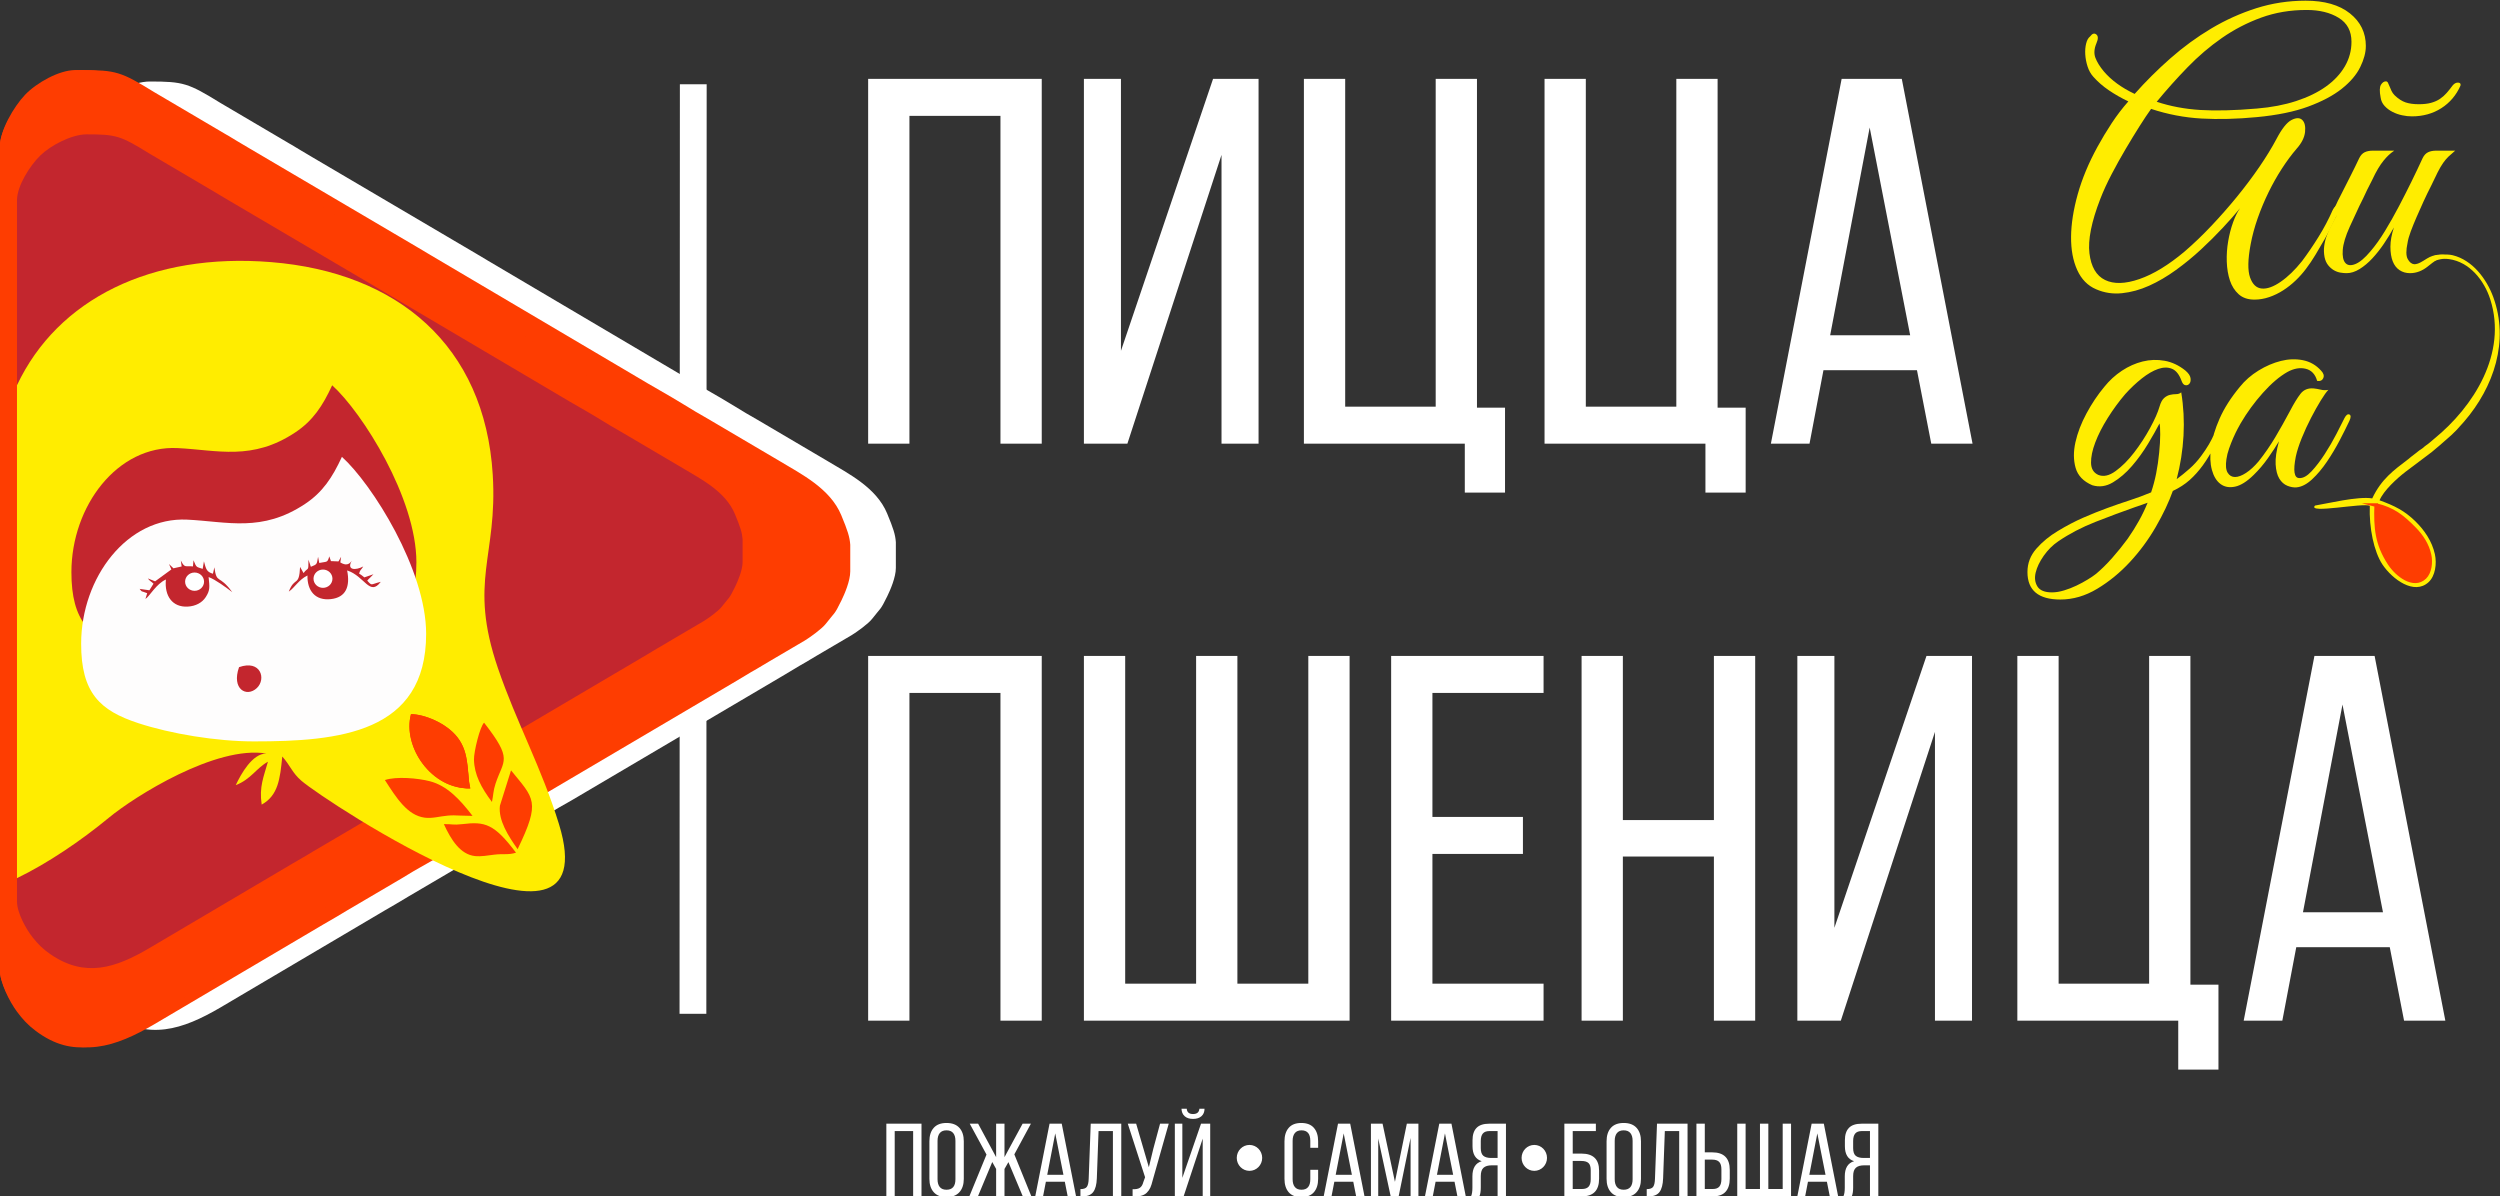<?xml version="1.0" encoding="UTF-8"?> <svg xmlns="http://www.w3.org/2000/svg" xmlns:xlink="http://www.w3.org/1999/xlink" xmlns:xodm="http://www.corel.com/coreldraw/odm/2003" xml:space="preserve" width="140mm" height="67mm" version="1.1" style="shape-rendering:geometricPrecision; text-rendering:geometricPrecision; image-rendering:optimizeQuality; fill-rule:evenodd; clip-rule:evenodd" viewBox="0 0 14000 6700"><rect x="0" y="0" width="14000" height="6700" fill="#333333" stroke="none"/> <defs> <style type="text/css"> .str0 {stroke:white;stroke-width:150;stroke-miterlimit:22.926} .str2 {stroke:#FE3D01;stroke-width:20;stroke-miterlimit:22.926} .str1 {stroke:white;stroke-width:20;stroke-miterlimit:22.926} .fil1 {fill:none} .fil5 {fill:#FFED00} .fil9 {fill:#FFED00} .fil4 {fill:#C3262E} .fil3 {fill:#FE3D01} .fil10 {fill:#FE3D01} .fil6 {fill:#FEFDFD} .fil2 {fill:white} .fil0 {fill:white} .fil7 {fill:#FFED00;fill-rule:nonzero} .fil8 {fill:white;fill-rule:nonzero} </style> </defs> <g id="Слой_x0020_1">  <path class="fil0" d="M4963.54 6699.73l0 -407.02 196.86 0 0 407.02 -46.82 0 0 -365.74 -103.23 0 0 365.74 -46.81 0zm241.07 -98.17l0 -210.39c0,-31.98 8.1,-57.08 24.31,-75.3 16.2,-18.12 40.01,-27.23 71.42,-27.23 31.71,0 55.81,9.11 72.22,27.23 16.51,18.22 24.71,43.32 24.71,75.3l0 210.39c0,31.59 -8.2,56.6 -24.71,74.82 -16.41,18.31 -40.51,27.42 -72.22,27.42 -31.21,0 -55.02,-9.11 -71.32,-27.42 -16.31,-18.22 -24.41,-43.23 -24.41,-74.82zm45.62 2.23c0,18.9 4.2,33.43 12.5,43.51 8.4,10.18 20.9,15.22 37.61,15.22 33.41,0 50.11,-19.58 50.11,-58.73l0 -215.14c0,-18.7 -4.1,-33.14 -12.4,-43.42 -8.2,-10.17 -20.81,-15.31 -37.71,-15.31 -16.71,0 -29.21,5.14 -37.61,15.31 -8.3,10.28 -12.5,24.72 -12.5,43.42l0 215.14zm178.04 95.94l96.13 -234.13 -93.83 -172.89 46.92 0 100.83 187.32 0 -187.32 46.81 0 0 187.32 101.43 -187.32 46.51 0 -92.82 171.72 95.52 235.3 -48.11 0 -80.52 -191.88 -22.01 38.37 0 153.51 -46.81 0 0 -153.6 -21.71 -38.86 -80.32 192.46 -48.02 0zm369.01 0l80.22 -407.02 68.22 0 80.23 407.02 -46.82 0 -16.2 -81.98 -106.03 0 -15.81 81.98 -43.81 0zm67.22 -120.94l90.73 0 -45.92 -231.81 -44.81 231.81zm185.95 121.52l0 -41.28c18.11,0 30.21,-4.36 36.21,-13.18 6.1,-8.82 9.4,-23.84 10.01,-44.97l11.4 -308.17 171.05 0 0 407.02 -46.82 0 0 -365.74 -80.42 0 -9.6 264.66c-1.2,34.41 -7.9,59.99 -20.11,76.56 -12.2,16.57 -33.51,24.91 -63.82,25.1l-7.9 0zm265.18 -407.6l46.81 0 41.32 141.39 29.8 102.43 24.71 -102.43 38.01 -141.39 48.62 0 -90.03 317.57c-3.9,16.48 -8.3,30.04 -13,40.61 -4.81,10.66 -11.41,20.06 -19.81,28.3 -8.4,8.23 -19.1,13.95 -32.01,17.25 -12.9,3.39 -28.71,4.64 -47.51,3.87l0 -40.7c18,0.77 31.61,-1.94 40.71,-7.95 9.1,-6.01 15.6,-16.86 19.5,-32.37l9.71 -26.64 -96.83 -299.94zm263.47 407.02l0 -407.02 42.02 0 0 303.42 40.81 -118.52 63.82 -184.9 51.41 0 0 407.02 -42.01 0 0 -323.39 -43.41 131.22 -63.52 192.17 -49.12 0zm37.22 -490.94l29.4 0c1.6,19.86 13.31,29.84 35.11,29.84 22.31,0 34.21,-9.98 35.72,-29.84l28.8 0c0,17.83 -5.7,31.78 -17.2,41.96 -11.51,10.17 -27.31,15.21 -47.32,15.21 -19.8,0 -35.41,-5.04 -46.71,-15.21 -11.31,-10.18 -17.21,-24.13 -17.8,-41.96zm576.77 392.77l0 -210.39c0,-31.79 7.9,-56.88 23.6,-75.1 15.71,-18.32 39.11,-27.43 70.32,-27.43 31.31,0 54.92,9.11 70.72,27.33 15.91,18.32 23.81,43.32 23.81,75.01l0 36.63 -43.82 0 0 -39.06c0,-39.05 -16.5,-58.63 -49.51,-58.63 -16.5,0 -28.91,5.14 -37.11,15.31 -8.3,10.28 -12.4,24.72 -12.4,43.42l0 215.14c0,18.7 4.1,33.14 12.4,43.41 8.2,10.18 20.61,15.32 37.11,15.32 33.01,0 49.51,-19.58 49.51,-58.73l0 -52.82 43.82 0 0 50.59c0,31.79 -7.9,56.79 -23.81,75.01 -15.8,18.12 -39.41,27.23 -70.72,27.23 -31.21,0 -54.61,-9.11 -70.32,-27.23 -15.7,-18.22 -23.6,-43.22 -23.6,-75.01zm219.56 98.17l80.22 -407.02 68.22 0 80.22 407.02 -46.81 0 -16.21 -81.98 -106.03 0 -15.8 81.98 -43.81 0zm67.22 -120.94l90.72 0 -45.91 -231.81 -44.81 231.81zm197.35 120.94l0 -407.02 65.12 0 69.32 325.61 66.62 -325.61 64.82 0 0 407.02 -43.82 0 0 -327.36 -66.81 326.78 -44.72 0 -69.71 -323.48 0 324.06 -40.82 0zm302.49 0l80.22 -407.02 68.22 0 80.22 407.02 -46.81 0 -16.2 -81.98 -106.04 0 -15.8 81.98 -43.81 0zm67.22 -120.94l90.72 0 -45.91 -231.81 -44.81 231.81zm190.75 120.94c5.2,-10.76 7.8,-27.04 7.8,-48.84l0 -63.38c0,-46.32 17.41,-74.62 52.12,-84.8 -34.31,-10.85 -51.52,-38.66 -51.52,-83.73l0 -33.24c0,-30.81 7.5,-53.98 22.61,-69.58 15,-15.6 38.71,-23.45 71.12,-23.45l93.53 0 0 407.02 -46.82 0 0 -173.86 -32.91 0c-20.5,0 -35.9,4.56 -46.01,13.67 -10.2,9.11 -15.3,24.71 -15.3,46.81l0 63.96c0,21.22 -2.61,37.69 -7.81,49.42l-46.81 0zm54.62 -270.86c0,21.03 4.8,35.56 14.5,43.61 9.7,8.04 24.41,12.11 44.21,12.11l35.51 0 0 -150.6 -45.51 0c-17,0 -29.41,4.56 -37.11,13.77 -7.7,9.2 -11.6,23.16 -11.6,41.96l0 39.15zm468.13 270.86l0 -407.02 176.46 0 0 41.28 -129.64 0 0 126.18 49.01 0c65.72,0 98.63,31.88 98.63,95.55l0 44.97c0,65.99 -32.21,99.04 -96.63,99.04l-97.83 0zm46.82 -41.28l51.31 0c17.11,0 29.61,-4.36 37.61,-13.18 7.9,-8.82 11.91,-22.68 11.91,-41.58l0 -50.59c0,-19.08 -4.21,-32.46 -12.51,-40.11 -8.4,-7.66 -21.5,-11.54 -39.41,-11.54l-48.91 0 0 157zm189.55 -56.89l0 -210.39c0,-31.98 8.11,-57.08 24.31,-75.3 16.2,-18.12 40.01,-27.23 71.42,-27.23 31.71,0 55.82,9.11 72.22,27.23 16.51,18.22 24.71,43.32 24.71,75.3l0 210.39c0,31.59 -8.2,56.6 -24.71,74.82 -16.4,18.31 -40.51,27.42 -72.22,27.42 -31.21,0 -55.01,-9.11 -71.32,-27.42 -16.3,-18.22 -24.41,-43.23 -24.41,-74.82zm45.62 2.23c0,18.9 4.2,33.43 12.5,43.51 8.4,10.18 20.9,15.22 37.61,15.22 33.41,0 50.12,-19.58 50.12,-58.73l0 -215.14c0,-18.7 -4.11,-33.14 -12.41,-43.42 -8.2,-10.17 -20.81,-15.31 -37.71,-15.31 -16.71,0 -29.21,5.14 -37.61,15.31 -8.3,10.28 -12.5,24.72 -12.5,43.42l0 215.14zm179.25 96.52l0 -41.28c18.1,0 30.21,-4.36 36.21,-13.18 6.1,-8.82 9.4,-23.84 10,-44.97l11.4 -308.17 171.05 0 0 407.02 -46.81 0 0 -365.74 -80.43 0 -9.6 264.66c-1.2,34.41 -7.9,59.99 -20.1,76.56 -12.21,16.57 -33.51,24.91 -63.82,25.1l-7.9 0zm278.38 -0.58l0 -407.02 46.81 0 0 160.48 41.51 0c65.52,0 98.33,32.76 98.33,98.27l0 48.84c0,31.79 -7.8,56.3 -23.41,73.55 -15.5,17.25 -39.31,25.88 -71.22,25.88l-92.02 0zm46.81 -41.28l44.91 0c16.81,0 29.01,-4.56 36.71,-13.76 7.61,-9.21 11.41,-23.26 11.41,-42.16l0 -53.88c0,-19.48 -4.2,-33.44 -12.5,-41.96 -8.31,-8.53 -21.31,-12.8 -39.12,-12.8l-41.41 0 0 164.56zm181.75 41.28l0 -407.02 46.81 0 0 365.74 80.43 0 0 -365.74 46.81 0 0 365.74 80.42 0 0 -365.74 46.82 0 0 407.02 -301.29 0zm336.4 0l80.22 -407.02 68.22 0 80.22 407.02 -46.81 0 -16.21 -81.98 -106.03 0 -15.8 81.98 -43.81 0zm67.22 -120.94l90.72 0 -45.91 -231.81 -44.81 231.81zm190.75 120.94c5.2,-10.76 7.8,-27.04 7.8,-48.84l0 -63.38c0,-46.32 17.41,-74.62 52.12,-84.8 -34.31,-10.85 -51.52,-38.66 -51.52,-83.73l0 -33.24c0,-30.81 7.5,-53.98 22.61,-69.58 15,-15.6 38.71,-23.45 71.12,-23.45l93.52 0 0 407.02 -46.81 0 0 -173.86 -32.91 0c-20.5,0 -35.91,4.56 -46.01,13.67 -10.2,9.11 -15.3,24.71 -15.3,46.81l0 63.96c0,21.22 -2.61,37.69 -7.81,49.42l-46.81 0zm54.62 -270.86c0,21.03 4.8,35.56 14.5,43.61 9.7,8.04 24.41,12.11 44.21,12.11l35.51 0 0 -150.6 -45.51 0c-17.01,0 -29.41,4.56 -37.11,13.77 -7.7,9.2 -11.6,23.16 -11.6,41.96l0 39.15zm-3380.55 -17.23c39.32,0 71.21,32.5 71.21,72.6 0,40.11 -31.89,72.61 -71.21,72.61 -39.33,0 -71.22,-32.5 -71.22,-72.61 0,-40.1 31.89,-72.6 71.22,-72.6zm1595.01 0c39.33,0 71.21,32.5 71.21,72.6 0,40.11 -31.88,72.61 -71.21,72.61 -39.33,0 -71.21,-32.5 -71.21,-72.61 0,-40.1 31.88,-72.6 71.21,-72.6z"></path> <line class="fil1 str0" x1="3880.48" y1="5677.28" x2="3882.33" y2="471.84"></line> <path class="fil2" d="M606.31 5677.76c-45.97,-31.87 -76.87,-62.68 -110.79,-105.17 -43.44,-54.41 -100.69,-158.22 -100.69,-230.14l0 -4465.64c0,-91.29 81.79,-220.43 148.16,-285.37 66.66,-65.22 200.45,-135 295.33,-135 188.62,0 215.84,8.98 395.71,119.79l389.78 229.57c22.16,11.67 41.94,26.03 64.09,38.25 23.7,13.07 42.29,25.95 67.63,40.09l915.31 538.82c21.13,12.39 41.81,25.23 64.08,38.25l1113.95 657.97c89.38,54.03 177.12,101.62 264.58,155.5 41.06,25.3 86.01,52.58 128.55,76.12l393.13 231.61c114.58,69.24 272.52,147.36 332.88,293.16 34.57,83.53 45.67,117.44 48.77,160.61l0 144.42c0,51.49 -30.65,122.76 -48.09,158.32 -40.08,81.69 -33.99,60.76 -84.68,126.4 -21.6,27.97 -85.5,73.41 -114,90.97l-196.73 115.64c-22.18,12.26 -41.93,25.96 -64.12,38.21 -44.85,24.79 -86.51,52.3 -131.93,78.12l-1179.01 695.22c-167.51,93.24 -356.32,216.02 -521.81,307.59 -44.85,24.82 -86.51,52.3 -131.93,78.12l-261.2 153.49c-23.41,14.15 -40.81,23.86 -64.06,38.28 -24.25,15.05 -43.9,24.68 -68.14,39.57l-917.62 541.91c-209.95,122.72 -405,189.32 -627.15,35.32z"></path> <path class="fil3" d="M216.47 5772.98c-47.38,-32.85 -79.22,-64.6 -114.18,-108.38 -44.76,-56.07 -103.76,-163.05 -103.76,-237.16l0 -4601.85c0,-94.07 84.28,-227.14 152.68,-294.07 68.7,-67.21 206.56,-139.11 304.34,-139.11 194.38,0 222.43,9.25 407.78,123.44l401.67 236.57c22.83,12.02 43.22,26.82 66.05,39.41 24.41,13.47 43.57,26.74 69.69,41.31l943.22 555.26c21.77,12.77 43.09,26.01 66.04,39.42l1147.92 678.04c92.11,55.67 182.53,104.71 272.66,160.24 42.31,26.07 88.63,54.18 132.46,78.44l405.12 238.67c118.08,71.36 280.84,151.86 343.04,302.11 35.63,86.08 47.06,121.02 50.25,165.5l0 148.83c0,53.06 -31.58,126.51 -49.55,163.15 -41.31,84.19 -35.03,62.61 -87.26,130.25 -22.26,28.83 -88.11,75.66 -117.48,93.75l-202.73 119.16c-22.86,12.64 -43.21,26.76 -66.07,39.39 -46.23,25.54 -89.16,53.89 -135.96,80.5l-1214.97 716.42c-172.62,96.08 -367.19,222.61 -537.72,316.97 -46.22,25.58 -89.15,53.89 -135.96,80.5l-269.16 158.18c-24.13,14.58 -42.06,24.58 -66.02,39.44 -24.99,15.51 -45.24,25.44 -70.22,40.78l-945.61 558.44c-216.35,126.46 -417.35,195.09 -646.27,36.4z"></path> <g id="_1080869728"> <path class="fil4" d="M281.02 5342.81c-40.42,-28.02 -67.58,-55.11 -97.4,-92.46 -38.2,-47.84 -88.53,-139.11 -88.53,-202.33l0 -3926.08c0,-80.26 71.91,-193.79 130.26,-250.88 58.61,-57.34 176.23,-118.69 259.65,-118.69 165.83,0 189.76,7.89 347.9,105.31l342.68 201.84c19.48,10.25 36.88,22.88 56.35,33.62 20.83,11.49 37.18,22.82 59.46,35.24l804.71 473.73c18.58,10.88 36.76,22.18 56.34,33.63l979.35 578.47c78.59,47.49 155.73,89.33 232.62,136.7 36.1,22.24 75.61,46.23 113.01,66.92l345.63 203.63c100.74,60.88 239.6,129.55 292.66,257.74 30.4,73.44 40.15,103.25 42.88,141.2l0 126.97c0,45.27 -26.94,107.93 -42.28,139.19 -35.24,71.83 -29.88,53.42 -74.45,111.13 -18.99,24.6 -75.17,64.55 -100.22,79.98l-172.96 101.67c-19.5,10.77 -36.87,22.82 -56.37,33.59 -39.44,21.8 -76.07,45.99 -115.99,68.68l-1036.56 611.22c-147.27,81.97 -313.26,189.92 -458.76,270.43 -39.43,21.82 -76.06,45.97 -115.99,68.67l-229.64 134.95c-20.58,12.44 -35.88,20.98 -56.32,33.66 -21.32,13.22 -38.59,21.7 -59.9,34.78l-806.76 476.44c-184.57,107.89 -356.06,166.44 -551.37,31.05z"></path> <path class="fil5" d="M1345.86 3797.09c-252.19,-42.04 -659.06,213.81 -790.55,322.39 -138.17,114.11 -305.97,228.05 -460.22,302.62l0 -2472.28c204.45,-433.14 675.23,-666.4 1275.4,-617.53 631.37,51.39 1071.18,416.14 1110.98,1066.68 25.23,412.27 -123.73,530.97 25.77,969.37 92.77,272.02 220.84,503.2 306.74,783.97 251.34,821.7 -1165.56,-110.45 -1291.68,-218.2 -47.1,-40.17 -56.26,-77.24 -96.56,-122.12 -11.17,112.45 -20.28,195.19 -103.23,241.23 -13.6,-89.64 10.5,-140.27 31.27,-215.03 -56.81,30.55 -86.36,89.37 -161.3,117.23 26.83,-56.93 83.36,-158.67 153.38,-158.33zm752.65 -959.16c0,-321.92 -270.98,-750.89 -422.47,-887.89 -47.75,103.85 -97.1,177.81 -184.63,236.01 -216.85,144.2 -390.07,88.75 -591.26,78.94 -300.93,-14.67 -531.47,289.95 -532.05,621.69 -0.44,248.15 95.05,336.16 285.71,398.82 162.94,53.55 394.47,210.71 583.28,210.71 424.72,0 861.42,-159.68 861.42,-658.28z"></path> <path class="fil6" d="M1208.93 3363.75c-39.11,110.66 38.1,153.17 89.35,104.83 47.62,-44.91 20.31,-143.35 -89.35,-104.83zm938.43 -166.92c0,498.59 -438.98,539.36 -863.7,539.36 -188.81,0 -418.07,-38.25 -581,-91.79 -190.67,-62.66 -286.15,-150.67 -285.72,-398.82 0.58,-331.74 231.13,-636.36 532.06,-621.69 201.19,9.82 374.41,65.26 591.26,-78.94 87.52,-58.2 136.87,-132.16 184.63,-236.02 151.48,137.01 422.47,565.98 422.47,887.9z"></path> <path class="fil4" d="M1716.87 2838.55c26.25,15.92 43.74,12.5 57.35,-8.57 -26.75,48.02 18.85,49.4 57.61,28.82 -11.89,20.8 -13.66,12.24 -20.86,35.39 11.6,6.75 14.62,10.19 26.38,19.3l45.86 -15.67c-12.77,14.24 -20.23,19 -31.25,32.02 25.79,28.51 15.05,18.64 67.9,5.98 -56.1,74.6 -79.86,-28.1 -168.75,-57.16 15.84,80.49 -5.64,135.4 -81.68,143.89 -78.48,8.77 -118.95,-42.41 -117.35,-118.54 -43.36,20.75 -64.88,62.14 -93.71,80.89 30.03,-77.87 52.08,-22.22 56.69,-124.02l17.43 31.1c23.74,-32.93 24.81,-2.8 24.56,-67.33l12.1 35.84c32.75,-13.61 28.86,-10.87 36.14,-49.95l5.98 30.72c37.83,-8.43 41.15,1.35 50.13,-33.21l8.51 23.84 37.89 1.62 13.06 -23.25 -3.99 28.29z"></path> <path class="fil4" d="M977.7 2858.59l2.81 -30.91c15.69,39.31 14.64,32.29 46.01,43.12l6.25 -37.86c10.6,40.81 14.32,53.12 45.22,62.32l7.1 -32.17c12.41,87.45 22.45,31.6 89.82,124.63 -28.83,-22.4 -86.19,-64.42 -118.62,-75.8 4.92,50.2 8.35,65.69 -15.15,101.5 -17.8,27.13 -49.9,44.41 -89.33,46.66 -77.03,4.38 -118.06,-53.42 -109.75,-135.96 -48.98,22.11 -80.97,83.33 -102.77,97.71l8.87 -28.88c-32.74,-13.54 -23.8,-3.23 -37.96,-21.77l48.98 7.02 20.72 -33.17c-13.9,-13.19 -18.58,-12.59 -28.47,-26.39l36.38 14.77c26.61,-18.56 53.67,-40.35 81.59,-59.64l-11.9 -27.37 22.28 21.63 41.16 -9.31 -4.1 -29.85c20.58,39.9 21.58,25.3 60.86,29.72z"></path> <path class="fil2 str1" d="M1629.93 2883.22c-21.3,0 -38.57,16.53 -38.57,36.92 0,20.39 17.27,36.92 38.57,36.92 21.3,0 38.57,-16.53 38.57,-36.92 0,-20.39 -17.27,-36.92 -38.57,-36.92z"></path> <path class="fil2 str1" d="M985.88 2898.1c-21.3,0 -38.57,16.53 -38.57,36.92 0,20.39 17.27,36.92 38.57,36.92 21.3,0 38.57,-16.53 38.57,-36.92 0,-20.39 -17.27,-36.92 -38.57,-36.92z"></path> </g> <path class="fil3" d="M200 5772.98c-43.8,-32.85 -73.23,-64.6 -105.55,-108.38 -41.38,-56.07 -95.92,-163.05 -95.92,-237.16l0 -4601.85c0,-94.07 77.92,-227.14 141.15,-294.07 63.5,-67.21 190.95,-139.11 281.34,-139.11 179.69,0 205.62,9.25 376.97,123.44l371.32 236.57c21.1,12.02 39.96,26.82 61.06,39.41 22.57,13.47 40.28,26.74 64.42,41.31l871.96 555.26c20.13,12.77 39.83,26.01 61.05,39.42l1061.19 678.04c85.15,55.67 168.73,104.71 252.05,160.24 39.12,26.07 81.94,54.18 122.46,78.44l374.51 238.67c109.15,71.36 259.62,151.86 317.12,302.11 32.94,86.08 43.5,121.02 46.46,165.5l0 148.83c0,53.06 -29.2,126.51 -45.81,163.15 -38.19,84.19 -32.38,62.61 -80.67,130.25 -20.58,28.83 -81.45,75.66 -108.6,93.75l-187.41 119.16c-21.14,12.64 -39.95,26.76 -61.09,39.39 -42.73,25.54 -82.41,53.89 -125.68,80.5l-1123.17 716.42c-159.58,96.08 -339.45,222.61 -497.1,316.97 -42.73,25.58 -82.41,53.89 -125.68,80.5l-248.83 158.18c-22.31,14.58 -38.88,24.58 -61.03,39.44 -23.1,15.51 -41.82,25.44 -64.91,40.78l-874.17 558.44c-200,126.46 -385.82,195.09 -597.44,36.4z"></path> <path class="fil4" d="M281.02 5342.81c-40.42,-28.02 -67.58,-55.11 -97.4,-92.46 -38.2,-47.84 -88.53,-139.11 -88.53,-202.33l0 -3926.08c0,-80.26 71.91,-193.79 130.26,-250.88 58.61,-57.34 176.23,-118.69 259.65,-118.69 165.83,0 189.76,7.89 347.9,105.31l342.68 201.84c19.48,10.25 36.88,22.88 56.35,33.62 20.83,11.49 37.18,22.82 59.46,35.24l804.71 473.73c18.58,10.88 36.76,22.18 56.34,33.63l979.35 578.47c78.59,47.49 155.73,89.33 232.62,136.7 36.1,22.24 75.61,46.23 113.01,66.92l345.63 203.63c100.74,60.88 239.6,129.55 292.66,257.74 30.4,73.44 40.15,103.25 42.88,141.2l0 126.97c0,45.27 -26.94,107.93 -42.28,139.19 -35.24,71.83 -29.88,53.42 -74.45,111.13 -18.99,24.6 -75.17,64.55 -100.22,79.98l-172.96 101.67c-19.5,10.77 -36.87,22.82 -56.37,33.59 -39.44,21.8 -76.07,45.99 -115.99,68.68l-1036.56 611.22c-147.27,81.97 -313.26,189.92 -458.76,270.43 -39.43,21.82 -76.06,45.97 -115.99,68.67l-229.64 134.95c-20.58,12.44 -35.88,20.98 -56.32,33.66 -21.32,13.22 -38.59,21.7 -59.9,34.78l-806.76 476.44c-184.57,107.89 -356.06,166.44 -551.37,31.05z"></path> <path class="fil5" d="M1491.55 4219.82c-281.56,-46.93 -735.83,238.72 -882.63,359.94 -154.26,127.4 -341.61,254.62 -513.83,337.88l0 -2760.25c228.27,-483.59 753.88,-744.02 1423.96,-689.46 704.9,57.37 1195.95,464.61 1240.38,1190.93 28.17,460.28 -138.15,592.81 28.77,1082.28 103.58,303.7 246.56,561.8 342.47,875.28 280.62,917.41 -1301.33,-123.31 -1442.14,-243.61 -52.57,-44.86 -62.81,-86.24 -107.8,-136.35 -12.47,125.54 -22.64,217.92 -115.25,269.33 -15.19,-100.08 11.72,-156.61 34.91,-240.08 -63.43,34.11 -96.42,99.78 -180.09,130.89 29.95,-63.57 93.07,-177.15 171.25,-176.78zm840.31 -1070.88c0,-359.41 -302.54,-838.34 -471.67,-991.31 -53.32,115.95 -108.42,198.53 -206.14,263.5 -242.11,160.99 -435.5,99.09 -660.13,88.14 -335.98,-16.38 -593.38,323.72 -594.02,694.1 -0.5,277.06 106.12,375.32 318.99,445.28 181.91,59.78 440.41,235.25 651.22,235.25 474.19,0 961.75,-178.28 961.75,-734.96z"></path> <path class="fil6" d="M1338.67 3736.01c-43.66,123.55 42.54,171.01 99.75,117.04 53.17,-50.14 22.68,-160.04 -99.75,-117.04zm1047.73 -186.36c0,556.67 -490.1,602.18 -964.3,602.18 -210.8,0 -466.76,-42.7 -648.67,-102.48 -212.88,-69.96 -319.48,-168.22 -319,-445.28 0.65,-370.38 258.05,-710.48 594.03,-694.09 224.63,10.95 418.02,72.85 660.13,-88.14 97.72,-64.98 152.82,-147.56 206.13,-263.51 169.13,152.96 471.68,631.9 471.68,991.32z"></path> <path class="fil4" d="M1905.77 3149.63c29.31,17.78 48.83,13.96 64.03,-9.56 -29.87,53.61 21.04,55.16 64.32,32.18 -13.28,23.22 -15.25,13.66 -23.29,39.5 12.95,7.55 16.33,11.38 29.45,21.55l51.21 -17.49c-14.26,15.9 -22.59,21.21 -34.89,35.74 28.79,31.84 16.79,20.82 75.81,6.68 -62.65,83.29 -89.16,-31.36 -188.41,-63.82 17.68,89.87 -6.3,151.18 -91.2,160.66 -87.61,9.79 -132.8,-47.35 -131.01,-132.35 -48.42,23.16 -72.45,69.37 -104.63,90.31 33.53,-86.94 58.15,-24.8 63.29,-138.46l19.47 34.72c26.5,-36.76 27.69,-3.13 27.42,-75.18l13.51 40.02c36.56,-15.2 32.21,-12.14 40.34,-55.76l6.68 34.29c42.24,-9.41 45.95,1.51 55.97,-37.08l9.5 26.62 42.3 1.81 14.58 -25.96 -4.45 31.58z"></path> <path class="fil4" d="M1080.5 3172l3.14 -34.51c17.52,43.9 16.35,36.06 51.37,48.15l6.98 -42.27c11.83,45.57 15.99,59.31 50.49,69.58l7.92 -35.91c13.85,97.63 25.07,35.27 100.29,139.14 -32.19,-25.01 -96.24,-71.93 -132.44,-84.63 5.49,56.04 9.32,73.34 -16.91,113.32 -19.88,30.3 -55.72,49.59 -99.75,52.1 -85.99,4.89 -131.8,-59.64 -122.53,-151.8 -54.68,24.69 -90.4,93.04 -114.74,109.09l9.9 -32.25c-36.55,-15.11 -26.56,-3.6 -42.37,-24.3l54.68 7.84 23.14 -37.04c-15.53,-14.72 -20.75,-14.05 -31.79,-29.45l40.62 16.49c29.71,-20.72 59.92,-45.06 91.09,-66.6l-13.28 -30.55 24.87 24.15 45.95 -10.4 -4.57 -33.33c22.98,44.55 24.09,28.25 67.94,33.18z"></path> <path class="fil2 str1" d="M1808.7 3199.51c-23.78,0 -43.06,18.45 -43.06,41.22 0,22.76 19.28,41.22 43.06,41.22 23.78,0 43.06,-18.46 43.06,-41.22 0,-22.77 -19.28,-41.22 -43.06,-41.22z"></path> <path class="fil2 str1" d="M1089.64 3216.12c-23.78,0 -43.07,18.45 -43.07,41.22 0,22.76 19.29,41.22 43.07,41.22 23.78,0 43.06,-18.46 43.06,-41.22 0,-22.77 -19.28,-41.22 -43.06,-41.22z"></path> <path class="fil3" d="M2633.49 4414.86c-16.9,-63.08 1,-146.12 -55.02,-217.77 -47.71,-61.02 -142.02,-97.85 -197.24,-97.94 -36.6,138.65 87,320.61 252.26,315.71z"></path> <path class="fil3" d="M2889.69 4775.1c-122.46,-162.31 -173.45,-175.53 -301.38,-159.93 -51.96,6.34 -57.67,-1.25 -102.65,0 40.62,88.45 92.21,169.96 174.52,178.88 33.18,3.6 73.61,-3.63 106.85,-7.82 53.23,-6.73 77.81,2.75 122.66,-11.13z"></path> <path class="fil3" d="M2898.63 4755.28c130.91,-270.04 91.33,-282.81 -36.88,-441.22l-62.27 198.14c-9.55,82.07 47.34,169.63 99.15,243.08z"></path> <path class="fil3" d="M2646.29 4569.01c-71.49,-93.09 -142.78,-169.25 -239.52,-194.2 -66.02,-17.03 -187.23,-28.05 -251.39,-6.56 64.43,100.28 126.09,197.75 222.51,210.65 43.13,5.77 82.53,-7.36 130.26,-11.49 26.31,-2.27 42.2,-1.42 63.63,-0.31l74.51 1.91z"></path> <path class="fil3" d="M2754.91 4490.98c8.25,-37.81 6.44,-61.18 20.13,-102.59 44.58,-134.78 99.49,-131.53 -64.18,-341.28 -23.28,21.46 -57.58,163.15 -56.63,206.75 1.83,83.67 39.79,155.9 100.68,237.12z"></path> <path class="fil3" d="M2633.5 4414.83c-22.25,-83.04 1.3,-192.34 -72.43,-286.66 -62.81,-80.33 -186.95,-128.81 -259.64,-128.92 -48.18,182.51 114.53,422.03 332.07,415.58z"></path> <path class="fil3" d="M2633.5 4414.83c-22.25,-83.04 1.3,-192.34 -72.43,-286.66 -62.81,-80.33 -186.95,-128.81 -259.64,-128.92 -48.18,182.51 114.53,422.03 332.07,415.58z"></path> <path class="fil7" d="M13248.67 257.81c0,36 -10.45,75.34 -31.38,118.01 -20.92,42.66 -55.25,83 -102.98,121 -47.74,38 -110.51,71.34 -188.32,100.01 -77.81,28.67 -173.6,48.33 -287.38,59 -111.16,10.67 -214.48,13.33 -309.94,8 -95.47,-5.33 -189.63,-23.33 -282.48,-54 -18.31,25.33 -39.88,57.67 -64.74,97 -24.84,39.34 -50.67,81.67 -77.48,127.01 -26.81,45.34 -52.96,92.34 -78.47,141.01 -25.5,48.67 -46.74,95 -63.75,139.01 -49.69,128 -69.96,229.68 -60.8,305.01 9.15,75.34 38.25,125.01 87.28,149.01 49.05,24 113.13,22.34 192.24,-5 79.12,-27.33 163.8,-79 254.04,-155.01 51,-44 101.35,-92.34 151.05,-145.01 49.69,-52.67 97.1,-106.67 142.21,-162 45.13,-55.34 86.64,-110.68 124.57,-166.01 37.92,-55.34 69.97,-107.68 96.12,-157.01 30.07,-57.34 58.19,-92.67 84.35,-106.01 26.16,-13.33 46.09,-13.33 59.83,0 13.74,13.34 18.96,35.67 15.7,67.01 -3.28,31.33 -19.29,63 -48.07,95 -27.46,32 -54.6,68.67 -81.4,110.01 -26.82,41.33 -51.66,85.33 -74.55,132 -22.88,46.67 -43.16,95.01 -60.81,145.01 -17.65,50 -31.06,99.67 -40.21,149.01 -15.69,84 -16.67,145.34 -2.94,184.01 13.73,38.67 35.63,59.34 65.71,62 30.08,2.67 65.39,-10 105.93,-38 40.54,-28 80.42,-66.67 119.65,-116 30.08,-40.01 60.49,-84.68 91.23,-134.01 30.72,-49.34 57.21,-99.34 79.44,-150.01 9.16,-18.67 19.62,-28 31.39,-28 11.77,0 12.42,12 1.96,36 -9.16,20 -20.27,43.34 -33.35,70 -13.08,26.67 -27.79,54.34 -44.14,83.01 -16.35,28.67 -33.34,57.67 -51,87 -17.65,29.34 -35.64,56.01 -53.94,80.01 -17.01,22.67 -36.3,44.33 -57.87,65 -21.58,20.67 -44.8,39 -69.64,55 -24.85,16.01 -51,28.67 -78.47,38.01 -27.46,9.33 -54.92,14 -82.38,14 -36.63,0 -66.05,-10 -88.28,-30 -22.23,-20.01 -38.58,-45.67 -49.04,-77.01 -10.47,-31.33 -16.35,-66.34 -17.65,-105 -1.31,-38.67 1.3,-77.01 7.84,-115.01 6.54,-38 15.69,-73.34 27.46,-106.01 11.77,-32.67 24.86,-59 39.24,-79 -26.15,32 -58.2,68.34 -96.12,109 -37.93,40.67 -78.8,81.34 -122.61,122.01 -43.81,40.67 -90.56,79.01 -140.26,115.01 -49.68,36 -99.71,65.33 -150.05,88 -50.36,22.67 -101.03,36.67 -152.03,42.01 -51,5.33 -99.39,-2.01 -145.17,-22.01 -47.07,-20 -82.38,-56 -105.93,-108 -23.54,-52 -34.97,-114.01 -34.32,-186.01 0.65,-72.01 13.08,-151.34 37.26,-238.02 24.2,-86.67 61.15,-175.34 110.84,-266.01 24.85,-45.34 51.33,-89.34 79.44,-132.01 28.12,-42.67 59.18,-83.34 93.19,-122 -39.24,-18.67 -75.52,-39.34 -108.88,-62.01 -33.35,-22.67 -62.44,-48 -87.29,-76 -14.39,-16 -25.17,-35.34 -32.36,-58 -7.2,-22.67 -11.45,-45.01 -12.75,-67.01 -1.32,-22 0.32,-42.33 4.9,-61 4.57,-18.67 12.09,-32 22.56,-40 11.77,-16 23.21,-19.67 34.33,-11 11.11,8.66 11.44,25 0.98,49 -13.08,30.67 -15.04,58 -5.89,82 9.15,24 24.84,49.34 47.08,76.01 41.85,49.33 99.39,91.34 172.62,126 61.47,-69.33 128.17,-135.67 200.09,-199.01 71.93,-63.33 148.1,-119 228.54,-167.01 80.42,-48 164.78,-86 253.04,-114 88.28,-28 180.15,-42 275.62,-42 105.92,0 188.64,23.66 248.14,71 59.51,47.33 89.25,108.34 89.25,183.01zm-80.42 -24c0,-60.01 -23.86,-104.67 -71.6,-134.01 -47.73,-29.33 -107.57,-44 -179.49,-44 -91.54,0 -176.54,14.33 -255.01,43 -78.47,28.67 -151.7,66.67 -219.71,114.01 -68,47.33 -132.08,102 -192.24,164.01 -60.16,62 -117.7,126.34 -172.62,193.01 75.85,25.33 157.26,40.67 244.22,46 86.96,5.33 192.57,2.67 316.81,-8 81.08,-6.67 154.31,-20.67 219.7,-42 65.39,-21.34 120.97,-48.34 166.74,-81.01 45.77,-32.67 81.08,-70.34 105.93,-113 24.84,-42.67 37.27,-88.68 37.27,-138.01zm-698.34 2123.45c-24.85,52 -47.74,98.67 -68.66,140.01 -20.93,41.33 -42.83,77.67 -65.72,109 -22.88,31.34 -47.4,58.67 -73.56,82.01 -26.15,23.33 -57.54,43.67 -94.16,61 -22.22,62.67 -53.94,129.68 -95.13,201.01 -41.2,71.34 -89.59,137.01 -145.17,197.01 -55.58,60.01 -116.72,110.01 -183.41,150.01 -66.69,40 -135.36,60 -205.97,60 -122.93,0 -184.4,-51.33 -184.4,-154 0,-49.34 16.68,-93.01 50.02,-131.01 33.35,-38 73.57,-71 120.65,-99.01 48.38,-29.33 95.47,-54 141.24,-74 45.77,-20 90.55,-38 134.36,-54 43.81,-16 86.32,-30.67 127.51,-44.01 41.19,-13.33 80.76,-28 118.68,-44 11.77,-34.67 21.26,-70.34 28.45,-107 7.19,-36.67 12.75,-75.01 16.67,-115.01 3.92,-38.67 5.88,-73 5.88,-103.01 0,-30 -1.3,-50.33 -3.92,-61 -15.69,30.67 -36.94,68.34 -63.75,113.01 -26.81,44.67 -56.89,86.33 -90.24,125 -33.34,38.67 -68.99,69.34 -106.9,92.01 -37.93,22.67 -76.51,28 -115.74,16 -49.7,-21.33 -80.76,-53.67 -93.18,-97.01 -12.42,-43.33 -12.75,-91.33 -0.99,-144 11.77,-52.67 32.38,-106.34 61.8,-161.01 29.43,-54.67 62.45,-104.01 99.06,-148.01 28.78,-36 61.8,-66.34 99.07,-91.01 37.27,-24.66 76.17,-42 116.71,-52 40.54,-10 81.41,-11.33 122.6,-4 41.2,7.33 80.1,25.67 116.72,55 17,14.67 26.49,28.67 28.45,42.01 1.96,13.33 0,23.66 -5.89,31 -5.88,7.33 -13.4,10.33 -22.56,9 -9.16,-1.33 -16.34,-9.34 -21.57,-24 -13.09,-36 -31.06,-58.67 -53.95,-68.01 -22.89,-9.33 -48.72,-9 -77.48,1 -28.78,10 -59.18,27.67 -91.23,53.01 -32.03,25.33 -63.09,54.67 -93.17,88 -35.31,41.34 -68,86.01 -98.08,134.01 -30.08,48 -53.29,93.67 -69.64,137.01 -16.35,43.33 -24.19,81.33 -23.54,114 0.66,32.67 14.06,55.01 40.21,67.01 28.78,12 61.14,5 97.11,-21 35.95,-26.01 70.61,-60.67 103.96,-104.01 33.35,-43.34 63.1,-89.01 89.26,-137.01 26.15,-48 43.81,-88 52.96,-120 6.54,-22.67 15.04,-38.67 25.5,-48.01 10.47,-9.33 21.58,-15.33 33.35,-18 11.77,-2.67 23.21,-4 34.33,-4 11.12,0 20.6,-3.33 28.45,-10 13.07,80.01 17.32,161.01 12.75,243.01 -4.58,82.01 -17.33,163.01 -38.25,243.02 23.53,-17.34 47.4,-36.67 71.59,-58.01 24.2,-21.33 46.1,-45.33 65.71,-72 32.7,-44 57.22,-85.67 73.57,-125.01 16.34,-39.33 29.75,-68.33 40.21,-87 9.15,-17.34 18.64,-24 28.44,-20 9.81,4 10.14,16 0.99,36zm-443.33 458.02c-10.47,4.01 -21.59,8.01 -33.36,12.01 -11.77,4 -23.53,8 -35.3,12 -71.93,25.33 -146.15,53 -222.65,83 -76.5,30 -146.14,66.34 -208.91,109.01 -31.39,21.33 -58.52,48.33 -81.41,81 -22.89,32.67 -37.93,64 -45.12,94.01 -7.19,30 -3.92,56 9.81,78 13.73,22 40.87,33 81.41,33 20.92,0 43.48,-3.66 67.67,-11 24.2,-7.33 47.41,-16.33 69.64,-27 22.23,-10.67 43.16,-22 62.78,-34 19.61,-12 35.31,-22.67 47.07,-32 30.08,-25.34 60.16,-55.01 90.24,-89.01 30.08,-34 58.85,-69.67 86.31,-107 48.39,-69.34 85.66,-136.68 111.82,-202.02zm1129.9 -458.02c-14.39,30.67 -32.37,66.67 -53.95,108.01 -21.58,41.33 -45.44,81.33 -71.6,120 -26.15,38.67 -53.94,71.67 -83.37,99.01 -29.42,27.33 -58.52,42.33 -87.29,45 -15.69,1.33 -32.7,-1.67 -51,-9 -18.31,-7.33 -33.36,-20.67 -45.12,-40 -11.77,-19.34 -18.64,-46.01 -20.6,-80.01 -1.96,-34 4.26,-77 18.63,-129 -15.69,26.66 -35.95,57.67 -60.8,93 -24.85,35.34 -51.66,67 -80.43,95.01 -37.92,37.33 -72.91,59.33 -104.95,66 -32.04,6.67 -59.18,1.67 -81.4,-15 -22.24,-16.67 -38.26,-43 -48.07,-79.01 -9.81,-36 -11.44,-78.33 -4.9,-127 6.54,-48.67 22.55,-102.01 48.06,-160.01 25.5,-58 63.1,-117.01 112.79,-177.01 28.78,-36 63.76,-66.67 104.95,-92.01 41.2,-25.33 83.05,-43.33 125.54,-54 42.51,-10.67 83.7,-12 123.59,-4 39.89,8 73.57,27.34 101.03,58 14.38,14.67 18.63,28.67 12.75,42.01 -5.89,13.33 -17.33,18.66 -34.33,16 -10.46,-37.34 -31.72,-60.01 -63.76,-68.01 -32.04,-8 -66.37,-2 -102.98,18 -44.47,25.34 -90.24,64.34 -137.32,117.01 -47.07,52.67 -88.28,109.01 -123.58,169.01 -3.93,6.67 -9.81,17.33 -17.66,32 -7.84,14.67 -16.01,31.67 -24.52,51 -8.5,19.34 -16.35,39.34 -23.53,60.01 -7.2,20.67 -12.11,40.33 -14.72,59 -5.23,34.67 -2.94,60 6.87,76.01 9.81,16 23.54,24 41.19,24 17.66,0 38.25,-7.67 61.79,-23 23.55,-15.34 47.09,-37.01 70.62,-65.01 34.01,-42.67 65.06,-87.67 93.18,-135.01 28.12,-47.33 55.25,-95.67 81.41,-145 22.23,-42.67 42.17,-75.34 59.83,-98.01 17.65,-22.67 42.17,-32.67 73.56,-30 13.08,1.33 26.49,3.67 40.22,7 13.73,3.33 27.78,3.67 42.17,1 -10.47,10.67 -24.52,30.34 -42.17,59 -17.66,28.67 -35.97,61.34 -54.94,98.01 -18.95,36.67 -36.28,74.34 -51.98,113.01 -15.69,38.66 -26.8,73.33 -33.34,104 -15.7,80.01 -9.15,120.01 19.61,120.01 20.93,1.33 43.81,-11.34 68.66,-38 24.85,-26.67 49.37,-58.67 73.56,-96.01 24.2,-37.34 46.1,-75 65.71,-113.01 19.62,-38 34.66,-67.67 45.12,-89 9.16,-17.34 18.31,-24 27.47,-20 9.15,4 9.15,16 0,36z"></path> <path class="fil8" d="M4861.62 2484.4l0 -2042.57 972.15 0 0 2042.57 -231.18 0 0 -1835.39 -509.78 0 0 1835.39 -231.19 0zm1208.27 0l0 -2042.57 207.46 0 0 1522.69 217.85 -643.41 297.87 -879.28 254.89 0 0 2042.57 -207.46 0 0 -1617.03 -219.83 673.56 -307.25 943.47 -243.53 0zm1231.97 0l0 -2042.57 231.19 0 0 1835.4 506.82 0 0 -1835.4 231.18 0 0 1841.23 157.08 0 0 475.63 -225.25 0 0 -274.29 -901.02 0zm1347.57 0l0 -2042.57 231.18 0 0 1835.4 506.82 0 0 -1835.4 231.18 0 0 1841.23 157.09 0 0 475.63 -225.25 0 0 -274.29 -901.02 0zm1267.54 0l396.17 -2042.57 336.9 0 396.17 2042.57 -231.18 0 -80.03 -411.43 -523.62 0 -78.04 411.43 -216.37 0zm331.96 -606.93l448.04 0 -226.75 -1163.29 -221.29 1163.29zm-5387.31 3838.16l0 -2042.57 972.15 0 0 2042.57 -231.18 0 0 -1835.39 -509.78 0 0 1835.39 -231.19 0zm1208.27 0l0 -2042.57 231.18 0 0 1835.4 397.15 0 0 -1835.4 231.19 0 0 1835.4 397.16 0 0 -1835.4 231.18 0 0 2042.57 -1487.86 0zm1720.52 0l0 -2042.57 853.6 0 0 207.18 -622.42 0 0 694.47 506.82 0 0 207.18 -506.82 0 0 726.57 622.42 0 0 207.17 -853.6 0zm1066.5 0l0 -2042.57 231.18 0 0 919.16 509.79 0 0 -919.16 231.18 0 0 2042.57 -231.18 0 0 -919.15 -509.79 0 0 919.15 -231.18 0zm1208.27 0l0 -2042.57 207.46 0 0 1522.69 217.85 -643.41 297.87 -879.28 254.89 0 0 2042.57 -207.46 0 0 -1617.03 -219.83 673.56 -307.25 943.47 -243.53 0zm1231.97 0l0 -2042.57 231.18 0 0 1835.4 506.83 0 0 -1835.4 231.18 0 0 1841.23 157.08 0 0 475.63 -225.25 0 0 -274.29 -901.02 0zm1267.55 0l396.17 -2042.57 336.89 0 396.17 2042.57 -231.18 0 -80.03 -411.43 -523.61 0 -78.05 411.43 -216.36 0zm331.95 -606.93l448.04 0 -226.74 -1163.29 -221.3 1163.29z"></path> <path class="fil7" d="M13596.18 1491.72c-31.38,25.34 -64.73,38.01 -100.04,38.01 -22.23,0 -41.85,-5.67 -58.85,-17 -17,-11.34 -29.75,-28.01 -38.25,-50.01 -8.51,-22 -12.75,-49 -12.75,-81 0,-32.01 6.54,-68.01 19.61,-108.01 -17,30.66 -35.64,61 -55.91,91 -20.26,30.01 -41.84,57.34 -64.73,82.01 -22.89,24.67 -46.76,44.67 -71.6,60.01 -24.85,15.33 -49.05,23 -72.59,23 -10.46,0 -21.9,-1 -34.33,-3 -12.42,-2 -24.52,-6.34 -36.29,-13 -11.77,-6.67 -22.56,-16.01 -32.37,-28 -9.81,-12.01 -16.67,-27.34 -20.59,-46.01 -3.93,-21.33 -4.58,-42 -1.96,-62 2.61,-20.01 7.52,-39.67 14.7,-59.01 7.2,-19.33 15.7,-38 25.51,-56 9.81,-18 19.29,-36.34 28.44,-55.01 -6.54,0 -12.75,-1.99 -18.63,-5.99 -5.89,-4.01 -5.56,-12.67 0.98,-26.01 6.54,-10.67 12.42,-22 17.65,-34 5.24,-12 11.12,-24 17.66,-36.01 19.62,-38.66 39.23,-77.33 58.85,-116 19.62,-38.68 36.62,-73.34 51,-104.01 7.85,-16 17.99,-27.01 30.41,-33 12.43,-6.01 27.79,-9.01 46.1,-9.01l119.66 0c-11.76,8 -22.23,16.34 -31.38,25 -9.16,8.67 -18.64,19.01 -28.45,31.01 -9.81,12 -19.94,26.67 -30.4,44 -10.47,17.34 -22.24,40 -35.31,68.01 -18.31,34.67 -34.66,68.01 -49.05,100.01 -14.38,28 -28.11,56.67 -41.19,86 -13.08,29.34 -24.2,53.34 -33.35,72.01 -23.54,52 -36.62,95.34 -39.24,130.01 -2.61,34.67 2.3,59 14.72,73 12.42,14.01 31.06,16 55.9,6 24.85,-10 52.97,-33.67 84.36,-71 27.46,-32.01 54.6,-70.01 81.41,-114.01 26.81,-44 52.64,-89.67 77.49,-137.01 24.84,-47.34 48.71,-94.34 71.6,-141.01 22.88,-46.67 43.48,-90.01 61.79,-130.01 7.84,-16 17.98,-27.01 30.41,-33 12.42,-6.01 27.79,-9.01 46.1,-9.01l105.93 0c-14.39,12 -26.82,23.01 -37.28,33.01 -10.46,10 -20.59,22 -30.4,36 -9.81,14 -19.94,31.33 -30.41,52.01 -10.46,20.66 -22.89,46.33 -37.27,77 -14.39,28 -28.45,57 -42.18,87.01 -13.73,30 -26.81,59.34 -39.23,88.01 -12.42,28.67 -23.21,55.33 -32.37,80 -9.15,24.66 -15.03,45.67 -17.65,63 -9.16,42.67 -8.83,73.01 0.98,91.01 9.81,18 21.91,27.67 36.29,29 23.54,0 44.26,-15.1 71.6,-32 42.37,-26.2 83.79,-22.84 102.59,-19.56 13.56,2.37 0.84,6.91 -7.49,9.87 -10.12,3.59 -17,-5.39 -90.2,53.69zm139.29 -1014.08c9.15,-10.67 19.28,-15.67 30.4,-15 11.12,0.67 15.37,6.33 12.75,17 -23.54,53.34 -59.18,95.34 -106.91,126.01 -47.74,30.67 -102.99,46.01 -165.76,46.01 -17,0 -34.98,-2 -53.95,-6.01 -18.96,-4 -36.94,-10.33 -53.95,-18.99 -17,-8.67 -31.71,-19.67 -44.13,-33.01 -12.43,-13.33 -19.95,-29.33 -22.56,-48 -6.54,-34.67 -5.89,-58.34 1.96,-71.01 7.84,-12.67 17,-19 27.46,-19 5.23,0 9.16,2.66 11.77,8 2.62,5.33 5.56,12 8.83,20 3.27,8 6.87,16.34 10.79,25 3.93,8.67 9.81,17.01 17.66,25 20.92,20.01 41.52,33.34 61.79,40.01 20.27,6.67 44.79,10 73.56,10 27.46,0 50.68,-2.67 69.64,-8 18.96,-5.33 35.31,-12.67 49.04,-22 13.73,-9.34 26.16,-20.33 37.27,-33 11.12,-12.67 22.56,-27 34.34,-43.01z"></path> <path class="fil9" d="M13270.83 2832.71c-4.59,122.86 22.97,256.13 70.76,328.35 0.27,0.41 0.55,0.82 0.82,1.23 0.21,0.31 0.41,0.61 0.62,0.92 54.7,80.61 176.23,171.08 256.84,97.06 38.23,-35.09 46.95,-104.48 35.54,-156.54 -16.02,-73.13 -59.29,-135.08 -107.59,-182.71 -61.71,-60.85 -118.98,-89.27 -202.28,-119.25 22.75,-55.08 97.86,-122.89 145.3,-159.67l128.03 -96.26c11.36,-7.26 30.19,-23.84 42.33,-34.1l20.04 -16.76c60.25,-54.32 71.19,-56.77 137.24,-133.33 168.39,-195.2 253.67,-453.1 163.59,-698.44 -36.98,-100.72 -115.64,-206.85 -227.29,-234.01 -33.08,-8.05 -102.77,-4.61 -123.8,14.9 6.7,43.94 27.55,-3.86 104.13,6.97 115.87,16.39 197.02,120.47 230.61,226.05 95.73,300.75 -91.94,598.97 -314.71,780.41 -13.27,10.8 -29.41,26.07 -42.18,34.32 -9.85,6.36 -11.62,9.23 -20.15,16.43 -7.58,6.39 -13.92,8.92 -21.34,14.64 -13.67,10.59 -22.67,18.63 -41.14,32.02 -8.21,5.95 -12.42,10.58 -20.21,16.54 -80.95,61.86 -150.35,111.03 -201.48,219.61 -79,-13.55 -255.72,29.63 -320.41,40.07 -45.95,48.32 271.38,-17.29 306.73,1.55z"></path> <path class="fil1" d="M13341.59 3161.06c0.27,0.41 0.55,0.82 0.82,1.23 0.21,0.31 0.41,0.61 0.62,0.92 54.7,80.61 176.23,171.08 256.84,97.06 38.23,-35.09 46.95,-104.48 35.54,-156.54 -16.02,-73.13 -59.29,-135.08 -107.59,-182.71 -61.71,-60.85 -118.98,-89.27 -202.28,-119.25 22.75,-55.08 97.86,-122.89 145.3,-159.67l128.03 -96.26c11.36,-7.26 30.19,-23.84 42.33,-34.1l20.04 -16.76c60.25,-54.32 71.19,-56.77 137.24,-133.33 168.39,-195.2 253.67,-453.1 163.59,-698.44 -36.98,-100.72 -115.64,-206.85 -227.29,-234.01 -33.08,-8.05 -102.77,-4.61 -123.8,14.9 6.7,43.94 27.55,-3.86 104.13,6.97 115.87,16.39 197.02,120.47 230.61,226.05 95.73,300.75 -91.94,598.97 -314.71,780.41 -13.27,10.8 -29.41,26.07 -42.18,34.32 -9.85,6.36 -11.62,9.23 -20.15,16.43 -7.58,6.39 -13.92,8.92 -21.34,14.64 -13.67,10.59 -22.67,18.63 -41.14,32.02 -8.21,5.95 -12.42,10.58 -20.21,16.54 -80.95,61.86 -150.35,111.03 -201.48,219.61 -79,-13.55 -255.72,29.63 -320.41,40.07 -45.95,48.32 271.38,-17.29 306.73,1.55 -4.59,122.86 22.97,256.13 70.76,328.35"></path> <path class="fil10 str2" d="M13306.45 2828.12c95.37,23.79 145.49,62.3 216.62,135.07 37.11,37.96 70.35,87.35 82.66,145.63 8.78,41.5 2.07,96.8 -27.3,124.78 -61.94,59 -155.31,-13.12 -197.34,-77.37 -72.6,-110.95 -78.6,-201.06 -74.64,-328.11z"></path> </g> </svg> 